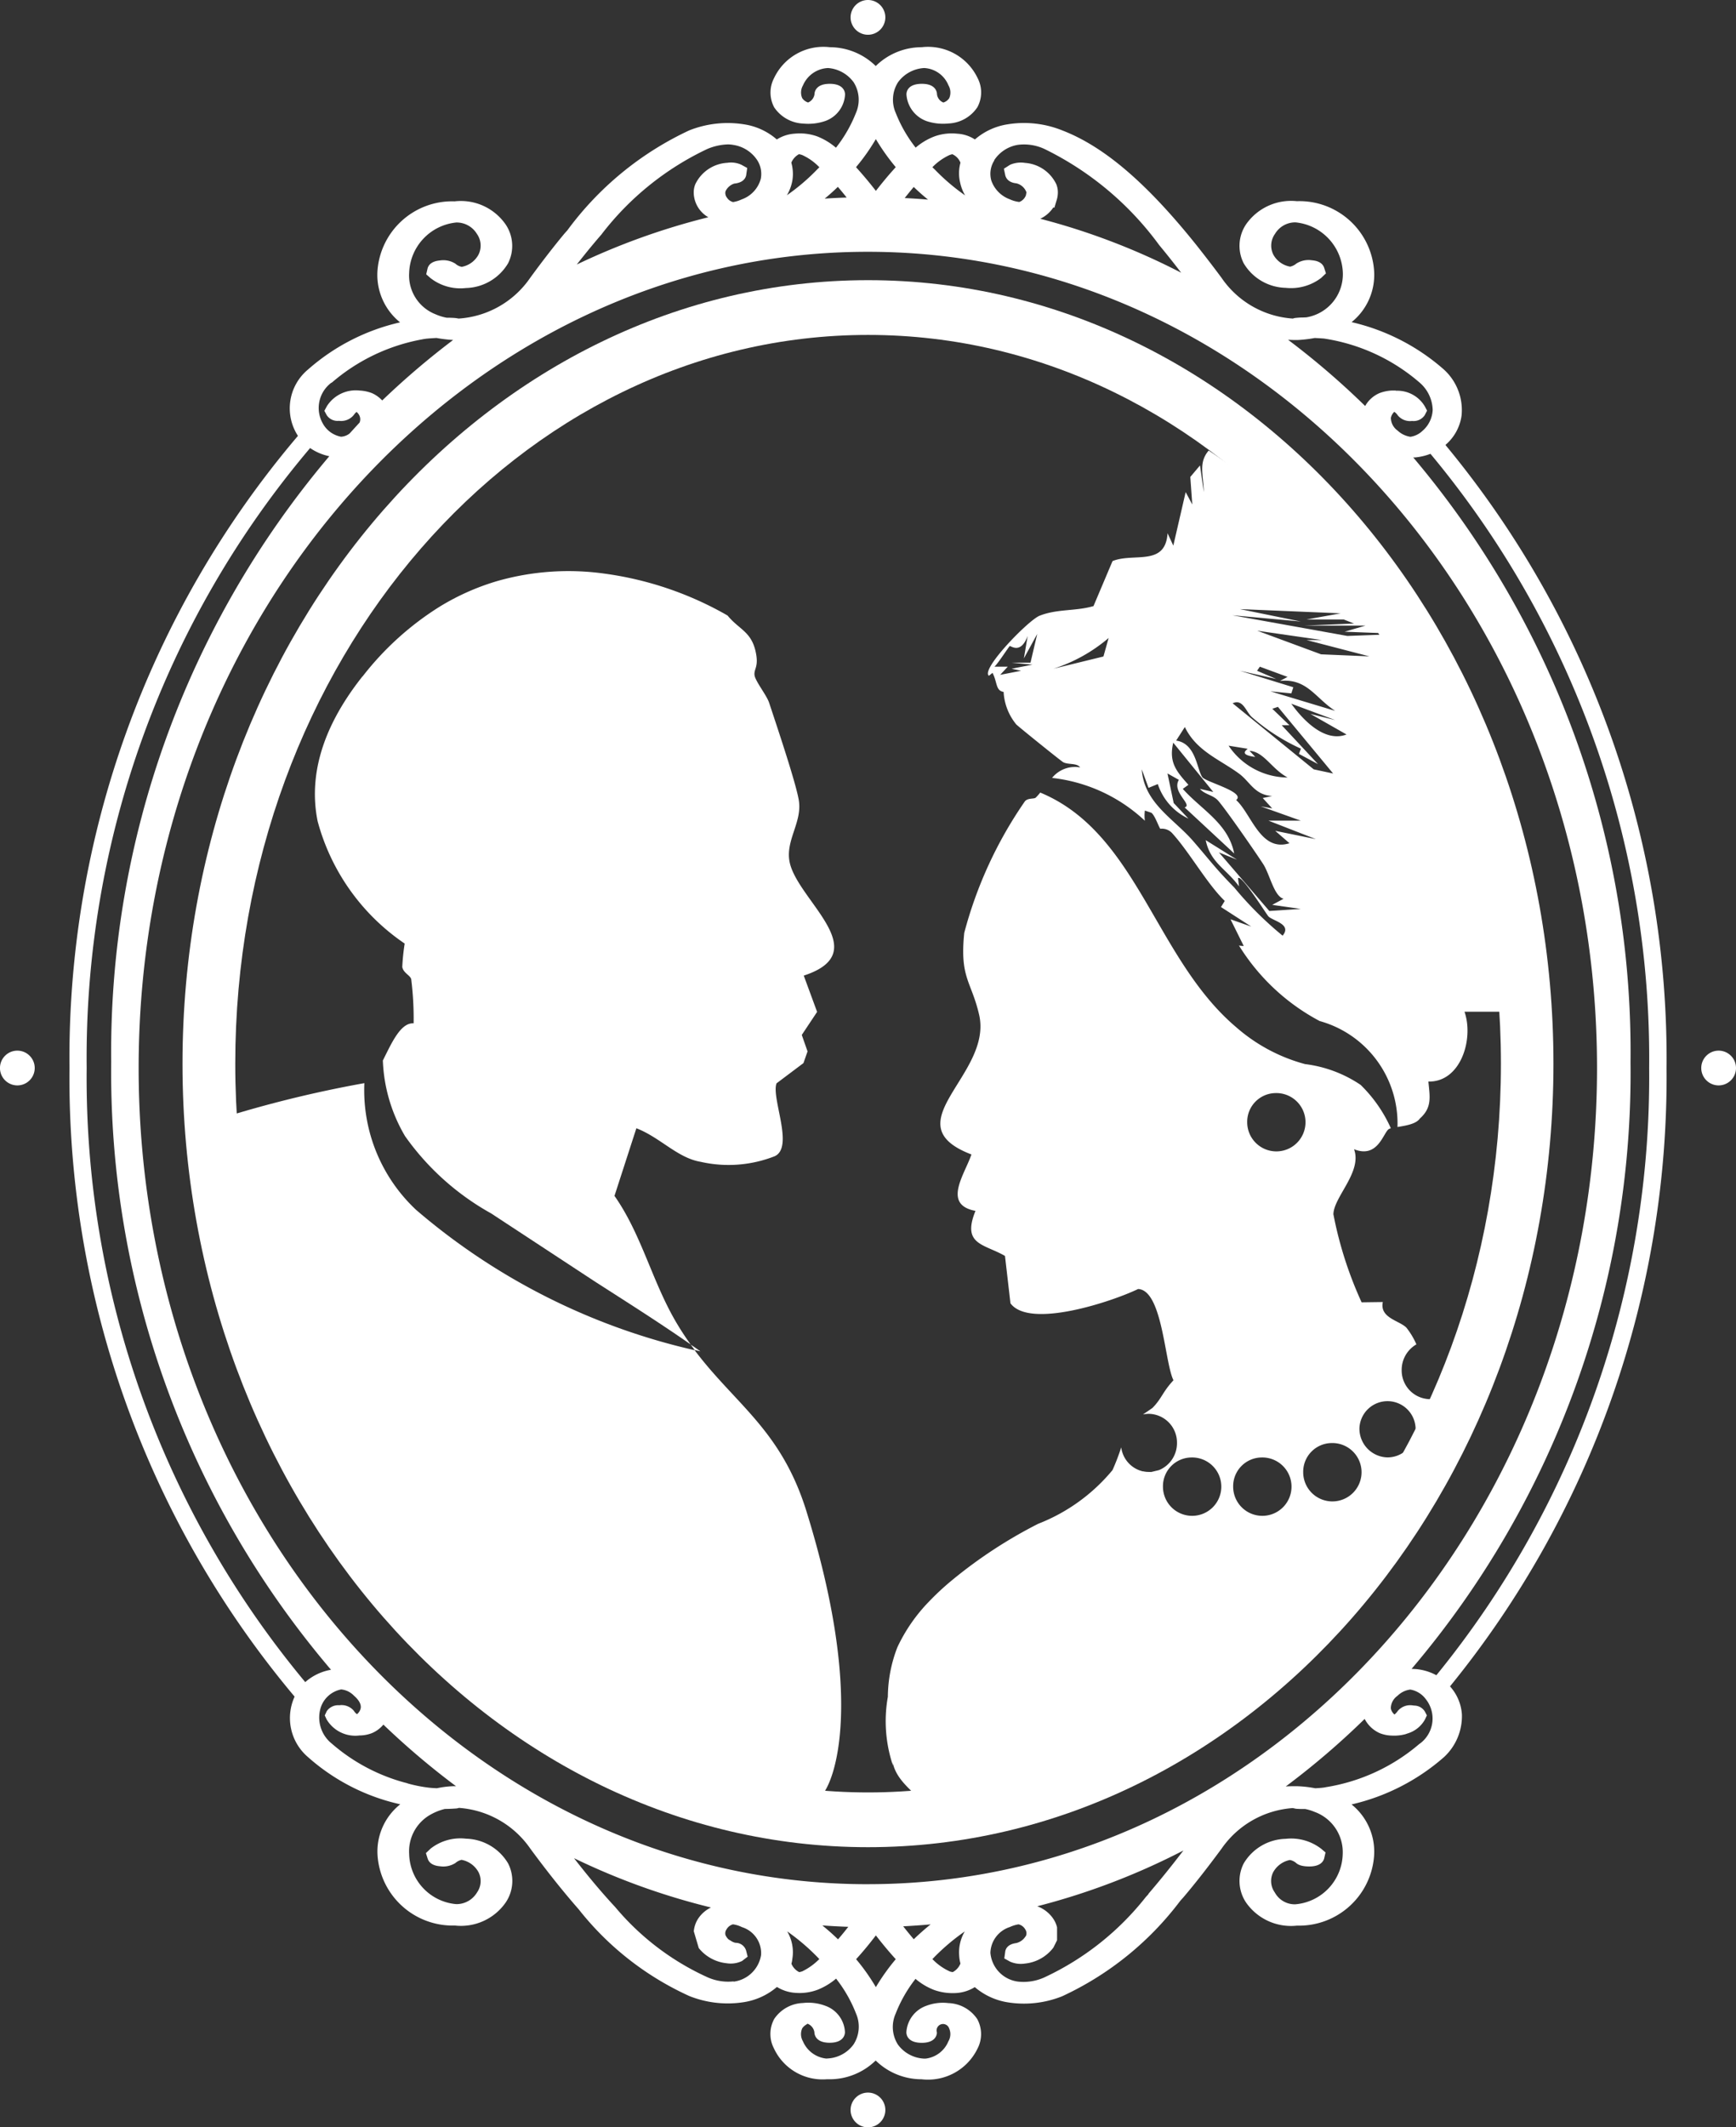 <svg xmlns="http://www.w3.org/2000/svg" width="72.949" height="89.362" viewBox="0 0 72.949 89.362">
  <rect x="0" y="0" width="72.949" height="89.362" fill="#333333" stroke="none"/>
  <g id="Groupe_6128" data-name="Groupe 6128" transform="translate(12109.277 -13841)">
    <path id="Tracé_40" data-name="Tracé 40" d="M117.484.73a.73.73,0,1,1-.73-.73.73.73,0,0,1,.73.73" transform="translate(-12189.558 13841)" fill="#fff"/>
    <path id="Tracé_41" data-name="Tracé 41" d="M147.036,18.322a1.972,1.972,0,0,0,.672-1.227,2.3,2.3,0,0,0-.747-1.939,8.892,8.892,0,0,0-3.874-1.987,2.551,2.551,0,0,0,.949-2.1,3.145,3.145,0,0,0-3.249-2.981,2.306,2.306,0,0,0-2.141.982,1.616,1.616,0,0,0-.092,1.629,2.112,2.112,0,0,0,1.762,1.029,2.09,2.09,0,0,0,1.493-.417l.2-.19-.073-.23c-.092-.284-.419-.311-.523-.321a.948.948,0,0,0-.645.137.627.627,0,0,1-.262.131,1,1,0,0,1-.708-.506.844.844,0,0,1,.069-.869.991.991,0,0,1,.863-.485,2.206,2.206,0,0,1,1.989,2.117,1.835,1.835,0,0,1-1.536,1.873l-.141.006c-.1,0-.209.006-.34.022a.721.721,0,0,0-.082.023,3.946,3.946,0,0,1-3-1.714c-.353-.477-.7-.924-1.031-1.344-2.1-2.628-3.9-4.168-5.66-4.846a4.3,4.3,0,0,0-2.3-.255,2.727,2.727,0,0,0-1.371.635,1.525,1.525,0,0,0-.743-.242,2.149,2.149,0,0,0-.947.111,2.647,2.647,0,0,0-.8.475,5.781,5.781,0,0,1-.835-1.454,1.375,1.375,0,0,1,.092-1.29,1.459,1.459,0,0,1,1.1-.6,1.162,1.162,0,0,1,1.021.726.6.6,0,0,1,.035.536.45.45,0,0,1-.248.187.429.429,0,0,1-.268-.34c0-.075-.031-.446-.634-.446s-.65.34-.65.446a1.281,1.281,0,0,0,.846,1.12,2.19,2.19,0,0,0,.921.1,1.536,1.536,0,0,0,1.213-.682,1.3,1.3,0,0,0,.012-1.222,2.307,2.307,0,0,0-2.352-1.3,2.755,2.755,0,0,0-1.93.791,2.76,2.76,0,0,0-1.93-.791,2.292,2.292,0,0,0-2.344,1.3,1.312,1.312,0,0,0,.009,1.23,1.549,1.549,0,0,0,1.217.678,2.208,2.208,0,0,0,.929-.109,1.25,1.25,0,0,0,.829-1.115c0-.075-.032-.446-.643-.446s-.641.371-.641.443a.448.448,0,0,1-.269.342A.472.472,0,0,1,120,3.757a.592.592,0,0,1,.032-.53,1.2,1.2,0,0,1,1.054-.732,1.462,1.462,0,0,1,1.078.6,1.379,1.379,0,0,1,.094,1.288,5.784,5.784,0,0,1-.839,1.459,2.773,2.773,0,0,0-.792-.477,2.164,2.164,0,0,0-.934-.114,1.587,1.587,0,0,0-.759.245,2.7,2.7,0,0,0-1.371-.635,4.381,4.381,0,0,0-2.309.253,13.366,13.366,0,0,0-5.123,4.2l-.118.131c-.464.559-.936,1.169-1.443,1.863a3.958,3.958,0,0,1-3.005,1.711L105.456,13c-.1-.011-.2-.013-.311-.017h-.087a2.113,2.113,0,0,1-.469-.146,1.749,1.749,0,0,1-1.105-1.735,2.2,2.2,0,0,1,1.984-2.119,1,1,0,0,1,.867.485.849.849,0,0,1,.06.872,1.007,1.007,0,0,1-.7.506.535.535,0,0,1-.266-.131.946.946,0,0,0-.651-.137c-.283.026-.458.135-.517.323l-.06.26.182.159a2.041,2.041,0,0,0,1.486.416,2.122,2.122,0,0,0,1.769-1.034,1.615,1.615,0,0,0-.092-1.626,2.288,2.288,0,0,0-2.151-.981,3.147,3.147,0,0,0-3.246,2.983,2.559,2.559,0,0,0,.954,2.1,8.8,8.8,0,0,0-3.872,1.984,2.117,2.117,0,0,0-.42,2.784,40.353,40.353,0,0,0-9.6,26.561,40.383,40.383,0,0,0,9.46,26.4,2.154,2.154,0,0,0,.562,2.539,8.658,8.658,0,0,0,3.877,1.983,2.534,2.534,0,0,0-.957,2.093,3.165,3.165,0,0,0,3.254,3,2.289,2.289,0,0,0,2.143-.981,1.617,1.617,0,0,0,.091-1.631,2.121,2.121,0,0,0-1.768-1.036,2.028,2.028,0,0,0-1.485.415l-.2.19.073.23c.059.187.233.3.518.323a.951.951,0,0,0,.65-.137.58.58,0,0,1,.257-.132,1.027,1.027,0,0,1,.714.519.829.829,0,0,1-.062.848,1.006,1.006,0,0,1-.878.493,2.166,2.166,0,0,1-1.976-2.117,1.766,1.766,0,0,1,.825-1.6,2.377,2.377,0,0,1,.678-.282c.152,0,.3-.007.488-.02a.562.562,0,0,0,.1-.024,3.988,3.988,0,0,1,3,1.711c.7.951,1.383,1.809,2.033,2.549a12.49,12.49,0,0,0,4.65,3.644,4.355,4.355,0,0,0,2.312.253,2.8,2.8,0,0,0,1.369-.635,1.668,1.668,0,0,0,.755.246,2.175,2.175,0,0,0,.938-.122,2.769,2.769,0,0,0,.792-.474,5.708,5.708,0,0,1,.836,1.462,1.377,1.377,0,0,1-.1,1.3,1.432,1.432,0,0,1-1.064.59l-.081.006a1.2,1.2,0,0,1-.984-.726.6.6,0,0,1-.031-.54c.082-.135.241-.19.22-.2a.461.461,0,0,1,.293.356c0,.075.031.446.641.446s.643-.371.643-.446a1.238,1.238,0,0,0-.834-1.11,2.011,2.011,0,0,0-.929-.114,1.523,1.523,0,0,0-1.207.666,1.314,1.314,0,0,0-.016,1.238,2.253,2.253,0,0,0,2.213,1.3l.132,0a2.765,2.765,0,0,0,1.932-.788,2.755,2.755,0,0,0,1.927.788,2.313,2.313,0,0,0,2.355-1.293,1.316,1.316,0,0,0-.016-1.239,1.524,1.524,0,0,0-1.208-.668,1.952,1.952,0,0,0-.928.113,1.259,1.259,0,0,0-.84,1.11c0,.105.047.446.65.446s.634-.371.634-.432a.271.271,0,0,1,.513-.175.593.593,0,0,1-.032.544,1.182,1.182,0,0,1-.951.725l-.089,0a1.442,1.442,0,0,1-1.081-.589,1.377,1.377,0,0,1-.094-1.3,5.761,5.761,0,0,1,.834-1.46,2.692,2.692,0,0,0,.8.473,2.346,2.346,0,0,0,.941.12,1.662,1.662,0,0,0,.75-.246,2.792,2.792,0,0,0,1.372.637,4.324,4.324,0,0,0,2.3-.253,13.108,13.108,0,0,0,4.968-4.016l.118-.13c.51-.6,1.034-1.273,1.606-2.046a3.979,3.979,0,0,1,3-1.713l.129.028a3.762,3.762,0,0,0,.386.01,2,2,0,0,1,.391.119,1.8,1.8,0,0,1,1.191,1.768,2.172,2.172,0,0,1-1.99,2.117.953.953,0,0,1-.863-.495.828.828,0,0,1-.072-.847,1.029,1.029,0,0,1,.705-.519.563.563,0,0,1,.269.132c.046.039.193.158.643.137.108-.01.433-.039.525-.322l.061-.264-.187-.158a2.069,2.069,0,0,0-1.491-.414,2.11,2.11,0,0,0-1.76,1.032,1.627,1.627,0,0,0,.092,1.635,2.3,2.3,0,0,0,2.146.979,3.161,3.161,0,0,0,3.244-3,2.546,2.546,0,0,0-.951-2.091,8.916,8.916,0,0,0,3.879-1.983,2.341,2.341,0,0,0,.758-1.8,1.952,1.952,0,0,0-.5-1.176,40.516,40.516,0,0,0,9.1-25.96,40.41,40.41,0,0,0-9.285-26.179M145.768,69.75c-.056-.006-.108-.007-.16-.009a38.666,38.666,0,0,0,9.2-25.489,38.7,38.7,0,0,0-9.131-25.4c.028,0,.056,0,.084,0a2.364,2.364,0,0,0,.64-.152A39.676,39.676,0,0,1,155.591,44.5a39.8,39.8,0,0,1-8.942,25.508,2.2,2.2,0,0,0-.881-.26m-5.1-55.829.169,0a5.435,5.435,0,0,0,.7-.084c.127.006.267.013.394.024a7.964,7.964,0,0,1,4.021,1.855,1.567,1.567,0,0,1,.542,1.143,1.234,1.234,0,0,1-.436.886.923.923,0,0,1-.5.242,1,1,0,0,1-.537-.26.661.661,0,0,1-.283-.537.482.482,0,0,1,.142-.251.493.493,0,0,1,.148.149.666.666,0,0,0,.6.234.562.562,0,0,0,.53-.239l.1-.195-.092-.175a1.343,1.343,0,0,0-1.214-.66l-.009-.009h-.168a1.681,1.681,0,0,0-.518.109,1.256,1.256,0,0,0-.6.541,33.128,33.128,0,0,0-3.237-2.78c.081,0,.16.007.241.007m-12.594-7.55a1.474,1.474,0,0,1,1.006-.649,2.041,2.041,0,0,1,1.1.171A13.082,13.082,0,0,1,135,9.93c.294.354.6.737.925,1.163a28.562,28.562,0,0,0-5.921-2.267,1.341,1.341,0,0,0,.55-.476l.044.012.076-.256c.01-.029.018-.056.026-.084a1.074,1.074,0,0,0,.044-.3.906.906,0,0,0-.064-.342v0a1.577,1.577,0,0,0-1.313-.9,1.14,1.14,0,0,0-.63.078l-.261.166.055.263c.023.116.121.317.469.351a.6.6,0,0,1,.424.379l-.023.125a.477.477,0,0,1-.278.279,1.3,1.3,0,0,1-.4-.113,1.287,1.287,0,0,1-.775-.786,1.037,1.037,0,0,1,.129-.851m-1.879-.224a1.141,1.141,0,0,1,.11-.032.649.649,0,0,1,.343.357,1.661,1.661,0,0,0-.013.837,1.791,1.791,0,0,0,.209.536,8.54,8.54,0,0,1-1.258-1.069c-.04-.039-.08-.076-.117-.116a2.423,2.423,0,0,1,.727-.514M124.687,7.49q.29.281.6.532c-.331-.028-.656-.05-.979-.065.116-.148.245-.307.381-.468m-1.594-2.009a9.041,9.041,0,0,0,.836,1.178l-.056.064c-.289.318-.557.649-.779.934-.2-.262-.477-.6-.788-.945l-.045-.053a8.488,8.488,0,0,0,.832-1.178M121.5,7.487c.133.155.257.306.368.448-.3.009-.608.024-.921.045.191-.157.375-.322.552-.493m-1.955-1.018a.711.711,0,0,1,.321-.355.835.835,0,0,1,.13.033,2.325,2.325,0,0,1,.727.517l-.077.075a8.467,8.467,0,0,1-1.288,1.1,1.835,1.835,0,0,0,.234-.64,1.747,1.747,0,0,0-.047-.728m-7.968,3a12.121,12.121,0,0,1,4.437-3.576,2.42,2.42,0,0,1,.858-.192,1.232,1.232,0,0,1,.237.022,1.466,1.466,0,0,1,.979.606,1.062,1.062,0,0,1,.173.818,1.267,1.267,0,0,1-.8.863,1.32,1.32,0,0,1-.364.113.429.429,0,0,1-.253-.179.326.326,0,0,1-.072-.237l.01-.042a.609.609,0,0,1,.364-.318h0c.353-.034.468-.206.5-.343l.045-.313-.246-.135a1.036,1.036,0,0,0-.59-.082,1.586,1.586,0,0,0-1.349.908.933.933,0,0,0-.061.4,1.215,1.215,0,0,0,.612.979,29.024,29.024,0,0,0-5.528,1.986c.377-.482.721-.9,1.049-1.276m11.288.027a27.628,27.628,0,0,1,17.2,5.747,27.684,27.684,0,0,0-34.361,0A27.508,27.508,0,0,1,122.868,9.5M100.23,15.713a8,8,0,0,1,3.8-1.82,2.008,2.008,0,0,1,.209-.032c.131-.012.263-.02.393-.027a5.787,5.787,0,0,0,.7.084,33.308,33.308,0,0,0-2.98,2.541,1.309,1.309,0,0,0-.437-.31,1.651,1.651,0,0,0-.51-.106,1.439,1.439,0,0,0-1.375.651l-.109.2.1.185a.547.547,0,0,0,.514.236h0a.681.681,0,0,0,.628-.253.544.544,0,0,1,.111-.121.443.443,0,0,1,.127.169.359.359,0,0,1,0,.278c-.071.076-.141.154-.212.231s-.141.157-.212.231a.641.641,0,0,1-.349.132h-.007a1.1,1.1,0,0,1-.754-.536,1.323,1.323,0,0,1,.353-1.736m-.9,2.746a2.182,2.182,0,0,0,.809.345,38.748,38.748,0,0,0-9.165,25.448A38.694,38.694,0,0,0,100.2,69.778a2.2,2.2,0,0,0-1.082.519,39.666,39.666,0,0,1-9.185-25.8,39.623,39.623,0,0,1,9.392-26.042m6.034,56.213a3.95,3.95,0,0,0-.708.087c-.129-.006-.264-.013-.406-.033a5.812,5.812,0,0,1-.8-.162l-.065-.023-.088-.022a7.776,7.776,0,0,1-3.062-1.638,1.4,1.4,0,0,1-.455-1.53,1.134,1.134,0,0,1,.854-.743.865.865,0,0,1,.535.262c.152.131.323.331.282.535a.448.448,0,0,1-.154.244.473.473,0,0,1-.13-.141.673.673,0,0,0-.615-.235.582.582,0,0,0-.524.246l-.086.181.078.166a1.4,1.4,0,0,0,1.381.676,1.465,1.465,0,0,0,.529-.1,1.262,1.262,0,0,0,.476-.356,32.567,32.567,0,0,0,3.053,2.588Zm11.758,8.2a2.132,2.132,0,0,1-1.105-.177,10.956,10.956,0,0,1-3.868-2.943c-.55-.591-1.121-1.269-1.732-2.055a29.026,29.026,0,0,0,5.755,2.071,1.351,1.351,0,0,0-.559.5,1.189,1.189,0,0,0-.163.5l.209.705.009.011a1.727,1.727,0,0,0,1.16.626,1.1,1.1,0,0,0,.649-.094l.237-.182-.064-.25v0a.458.458,0,0,0-.43-.332l-.045-.006a.62.62,0,0,1-.186-.091l-.049-.028L116.9,81.1a.556.556,0,0,1-.124-.181.285.285,0,0,1,.044-.234.444.444,0,0,1,.271-.213,1.187,1.187,0,0,1,.375.116,1.149,1.149,0,0,1,.807,1.167,1.342,1.342,0,0,1-1.152,1.124m2.886-.433c-.078.024-.124.032-.13.034a.681.681,0,0,1-.329-.354,1.126,1.126,0,0,0,.039-.208,1.714,1.714,0,0,0-.218-1.151,8.914,8.914,0,0,1,1.351,1.163,2.617,2.617,0,0,1-.714.515m1.5-1.343q-.319-.31-.66-.584.547.039,1.091.058c-.127.164-.273.344-.431.526m1.59,2.009a8.518,8.518,0,0,0-.83-1.175c.318-.348.606-.705.83-1,.212.274.506.639.836,1a8.789,8.789,0,0,0-.836,1.174m1.593-2.011c-.164-.193-.315-.379-.444-.544.386-.02.769-.047,1.152-.081q-.358.286-.708.624m1.908.692a1.63,1.63,0,0,0,.053.329.7.7,0,0,1-.323.359.5.5,0,0,1-.127-.029,2.354,2.354,0,0,1-.728-.517,8.848,8.848,0,0,1,1.36-1.162,1.728,1.728,0,0,0-.234,1.02m7.959-2.594-.114.124a11.725,11.725,0,0,1-4.267,3.381,2.12,2.12,0,0,1-1.1.177,1.332,1.332,0,0,1-1.167-1.209,1.174,1.174,0,0,1,.814-1.083,1.409,1.409,0,0,1,.368-.114.437.437,0,0,1,.283.213.286.286,0,0,1,.038.246.151.151,0,0,1-.016.036l-.058.076a.628.628,0,0,1-.35.217c-.315.042-.42.2-.452.331l-.043.313.245.136a1.126,1.126,0,0,0,.619.08,1.721,1.721,0,0,0,1.2-.672l.053-.108.1-.2,0-.542a1.162,1.162,0,0,0-.132-.319,1.39,1.39,0,0,0-.7-.566,29.113,29.113,0,0,0,6.141-2.343c-.506.662-1,1.273-1.474,1.825m-11.79-.409c-16.894,0-30.638-15.38-30.638-34.285s13.743-34.287,30.638-34.287S153.4,25.6,153.4,44.5s-13.745,34.285-30.639,34.285m23.19-5.906a7.961,7.961,0,0,1-3.944,1.831l-.077.015h0c-.119.016-.236.023-.37.031a4.878,4.878,0,0,0-.747-.086h-.146c-.116,0-.233,0-.348.011a32.935,32.935,0,0,0,3.317-2.838,1.315,1.315,0,0,0,.638.6,1.454,1.454,0,0,0,.5.1h0a1.837,1.837,0,0,0,.578-.059l.071-.026a1.245,1.245,0,0,0,.741-.581l.086-.182-.086-.166a.529.529,0,0,0-.439-.246l-.077-.009a.678.678,0,0,0-.628.244.6.6,0,0,1-.132.14.459.459,0,0,1-.153-.258.65.65,0,0,1,.282-.529.929.929,0,0,1,.535-.261,1.018,1.018,0,0,1,.651.4,1.308,1.308,0,0,1-.253,1.875" transform="translate(-12195.568 13841.363)" fill="#fff"/>
    <path id="Tracé_42" data-name="Tracé 42" d="M87.555,36.053a.73.73,0,1,0,.73.73.73.73,0,0,0-.73-.73" transform="translate(-12196.103 13849.081)" fill="#fff"/>
    <path id="Tracé_43" data-name="Tracé 43" d="M145.955,36.053a.73.73,0,1,0,.73.73.73.73,0,0,0-.73-.73" transform="translate(-12183.013 13849.081)" fill="#fff"/>
    <path id="Tracé_44" data-name="Tracé 44" d="M117.484,72.538a.73.73,0,1,1-.73-.73.73.73,0,0,1,.73.73" transform="translate(-12189.558 13857.095)" fill="#fff"/>
    <path id="Tracé_45" data-name="Tracé 45" d="M110.223,45.845,111.144,43c1,.386,1.722,1.242,2.691,1.408a5.3,5.3,0,0,0,3.122-.233c.826-.379-.153-2.448.077-3.062l1.132-.851.171-.49-.242-.692.644-.968-.561-1.524c3.062-1-.307-3.184-.6-4.8-.159-.881.513-1.622.4-2.509-.083-.668-.992-3.355-1.257-4.158-.106-.318-.59-.912-.613-1.163-.024-.269.189-.343.047-.985-.189-.845-.7-.925-1.179-1.511h0a14.2,14.2,0,0,0-5.2-1.764,10.905,10.905,0,0,0-4.463.312h0a10.075,10.075,0,0,0-2.438,1.082,12.446,12.446,0,0,0-3.235,2.928l-.006,0c-1.824,2.3-2.236,4.347-1.883,6.086h0a9.033,9.033,0,0,0,3.656,5.135v.009a8.993,8.993,0,0,0-.1.973c.04.257.354.361.377.526a13.3,13.3,0,0,1,.1,1.844c-.548-.037-.927.832-1.293,1.561a6.729,6.729,0,0,0,.933,3.178,10.923,10.923,0,0,0,3.617,3.245l4.366,2.866c1.333.857,2.685,1.709,4.018,2.639a11.758,11.758,0,0,1-.672-1.041c-.968-1.691-1.416-3.62-2.532-5.205" transform="translate(-12193.68 13845.394)" fill="#fff"/>
    <path id="Tracé_46" data-name="Tracé 46" d="M119.752,67.1c.59-.612,1.809-4.108-.637-11.972-1.063-3.4-2.986-4.471-4.691-6.741a27.244,27.244,0,0,1-11.7-5.891,6.881,6.881,0,0,1-2.178-5.327,49.537,49.537,0,0,0-6.567,1.648c-.283.233.59,7.347,1.18,7.347.3,0-.029.263.3.6l.755-.22-.477.306.318.257h-.638l.4.3-.324.031c3.075,9.325,10.078,16.515,18.752,19.018l-1.038-.973,1.976,1.224.106.067-.761.087c.82.073,2.154.777,2.956.6-.277-.061-1.988-.453-2.076-.514a1.049,1.049,0,0,1,.065-.166c.011-.043.023-.08.011-.086l-.837-.7a6.843,6.843,0,0,0,.914.477c.218.122.165.626.366.043l.9.54.178.1-.113-.092-1.954-.692,2.4.759c.342.055,2.065-.072,2.419-.035" transform="translate(-12194.512 13849.33)" fill="#fff"/>
    <path id="Tracé_47" data-name="Tracé 47" d="M110.536,46.142c.059.08.113.153.165.226l.242.055c-.136-.1-.272-.19-.408-.282" transform="translate(-12190.788 13851.342)" fill="#fff"/>
    <path id="Tracé_48" data-name="Tracé 48" d="M132.042,55.512a.473.473,0,0,1,.077-.08L132,55.286Z" transform="translate(-12185.978 13853.392)" fill="#fff"/>
    <path id="Tracé_49" data-name="Tracé 49" d="M126.409,50.515a.452.452,0,0,1-.094.006,1.062,1.062,0,0,1-.278-.037l.106.269Z" transform="translate(-12187.313 13852.315)" fill="#fff"/>
    <path id="Tracé_50" data-name="Tracé 50" d="M143.029,36.524a32.486,32.486,0,0,0-5.247-13.348l-1.941.073-4.832-.869,2.879.263-2.561-.521,4.237.177-1.435.258h1.558l.437.171-2.077.086h2.561l-.879.257,2.036.08a28.543,28.543,0,0,0-7.748-7.691c-.443.514-.219,1.029-.207,1.746l-.159-1.12-.408.484.083,1.157-.278-.52-.519,2.248-.242-.521c-.088,1.409-1.427.809-2.312,1.17l-.8,1.891c-.749.22-1.522.11-2.266.405-.466.184-2.484,2.252-2.13,2.522l.153-.122c.207.392.125.748.466.8a2.347,2.347,0,0,0,.531,1.365c.088.092,1.864,1.524,1.971,1.586.207.116.573.023.714.22a1.239,1.239,0,0,0-1.18.441,6.8,6.8,0,0,1,3.9,1.8,1.671,1.671,0,0,1,0-.428l.271.092c.148.1.324.624.378.673a.587.587,0,0,1,.519.208c.72.8,1.452,2.113,2.189,2.823l-.159.257,1.274.821-.873-.306.555,1.12a1.019,1.019,0,0,1-.2-.018,8.87,8.87,0,0,0,3.393,3.172,4.465,4.465,0,0,1,3.268,4.451c.331-.055.78-.122.939-.355.525-.465.419-.918.36-1.555,1.356.031,1.917-1.782,1.517-2.933h1.8ZM122.612,24.455l-.879.171.4.086-.879.171.318-.343h-.561c.13-.1.6-.832.643-.863s.46.367.755-.428l-.159.943.561-1.028-.283,1.206h-.8Zm2.981-.343-2.1.514a6.737,6.737,0,0,0,2.318-1.291Zm6.455.6.118-.171,1.163.428-.318.171c1.132-.122,1.486.717,2.319,1.256l-2.72-.82.879.086.083-.258-2.243-.692,1.523.343Zm-.4,3.276c.029.018-.442.245.324.343l-.241-.257c.613.043.921.754,1.6,1.121a3.009,3.009,0,0,1-2.479-1.336Zm-1.758,3.839c.2.956.85,1.189,1.4,1.941l-.042-.343c.142-.171,1.18,1.493,1.274,1.6.165.19,1.01.324.6.814a14.75,14.75,0,0,1-2.036-2.027c-.8-.814-1.021-1.138-1.717-1.94-.808-.938-2.071-1.6-2.165-3.019l.284.777.389-.159a2.441,2.441,0,0,0,1.287,1.451l-.619-.655-.261-1.242.479.269c-.313.514.6,1.053.241,1.157l2.083,1.935c-.247-1.268-1.387-1.844-2.159-2.713l.236-.171c-.5-.563-.832-.936-.638-1.77l1.682,2.07-.561-.129c.2.233.542.257.749.477.3.324,1.623,2.235,1.918,2.694.271.428.454,1.353.85,1.444l-.479.257,1.2.171-1.322.086-2.118-2.461.76.306Zm2.921-.392.6.521c-1.22.386-1.6-1.238-2.241-1.813.413-.337-1.269-.753-1.422-.961-.23-.324-.26-1.415-1.1-1.538l.366-.569c.485,1.01,1.47,1.365,2.272,1.954.46.331.655.906,1.4.943l-.4.086.4.435-.484-.086,1.682.6h-1.358l1.994.777Zm1.617-2.583-3.406-2.774c.454-.208.561.392.839.606a8.378,8.378,0,0,0,2.03,1.3l-.083.22.8.428L133.085,27h.324l-.72-.692.236-.08,2.32,2.8Zm-.939-2.756,1.841.686-1.038-.257,1.515.863c-.925.355-1.846-.63-2.319-1.291m1.251-2.076-2.684-.992,2.714.392h-.638l2.638.686Z" transform="translate(-12188.502 13844.465)" fill="#fff"/>
    <path id="Tracé_51" data-name="Tracé 51" d="M141.543,52.452a3.121,3.121,0,0,0-.425-.4,1.172,1.172,0,0,1-1.027.626,1.207,1.207,0,0,1-1.18-1.225,1.238,1.238,0,0,1,.619-1.077,3.175,3.175,0,0,0-.419-.7c-.289-.3-1.134-.405-.992-1.078l-.891.012a16.218,16.218,0,0,1-1.186-3.7c.018-.734,1.216-1.775.868-2.731,1,.4,1.222-.679,1.458-.845a.642.642,0,0,1,.088-.037,5.935,5.935,0,0,0-1.268-1.819,5.324,5.324,0,0,0-2.337-.875,7.226,7.226,0,0,1-2.885-1.542c-3.423-2.89-4.149-8.169-8.243-9.864a2.087,2.087,0,0,1-.184.208c-.065.073-.331.006-.46.159a17.554,17.554,0,0,0-2.549,5.528c-.195,1.9.3,2.027.626,3.441.578,2.523-3.688,4.581-.324,5.866-.284.84-1.234,2.107.17,2.37-.584,1.433.366,1.384,1.24,1.893l.23,1.989c.808,1.1,4.337-.1,5.363-.6,1.027.043,1.115,3.092,1.487,3.833-.466.5-.49.766-.885,1.164l-.178.124-.218.146a1.628,1.628,0,0,1,.248-.024,1.206,1.206,0,0,1,1.18,1.224,1.221,1.221,0,0,1-.755,1.14l-.331.08-.31-.01-.192-.064a1.192,1.192,0,0,1-.755-.962,9.149,9.149,0,0,1-.366.956,7.656,7.656,0,0,1-3.123,2.255,19.736,19.736,0,0,0-3.647,2.392,11.081,11.081,0,0,0-.938.872A7.034,7.034,0,0,0,117.72,63.1a5.846,5.846,0,0,0-.4,2.08,5.844,5.844,0,0,0,.214,2.888l-.055-.531c0,1.091.843,1.495,1.4,2.211a25.061,25.061,0,0,0,12.557-4.592l.023-.36c.024-.012.047-.023.071-.033a1.439,1.439,0,0,0,.111.252s.119-.362.124-.367l.29-.142-.089.269c.544-.4,1.075-.832,1.588-1.279l-.029-.2,1.664-1.762.479-.049c.46-.5.914-1,1.345-1.542l-.524-.229a.72.72,0,0,1,.075-.1l.6.147.065.018-.053-.037-.5-.323a.584.584,0,0,1,.077-.1l.573.233.136.055-.106-.092s-.477-.392-.484-.4a.58.58,0,0,1,.071-.092l.749.061.088.006-.076-.024s-.661-.214-.65-.226l.774.061.111.012-.023-.129-.029-.129-.627-.213a1.844,1.844,0,0,1,.114-.192l.825.135.065.012-.059-.018-.5-.153.53.116a31.624,31.624,0,0,0,3.3-5.883m-5.582,2.063a1.226,1.226,0,1,1-1.18,1.225,1.207,1.207,0,0,1,1.18-1.225M133.6,39.821a1.225,1.225,0,1,1-1.18,1.224,1.206,1.206,0,0,1,1.18-1.224m-.59,15.307a1.226,1.226,0,1,1-1.18,1.225,1.207,1.207,0,0,1,1.18-1.225m-2.95,0a1.226,1.226,0,1,1-1.18,1.225,1.207,1.207,0,0,1,1.18-1.225M129.736,65.6c-.006.043-.012.08-.018.122l.012-.122h0l.006,0v0m7.4-11.7a1.181,1.181,0,1,1,1.18,1.224,1.206,1.206,0,0,1-1.18-1.224" transform="translate(-12189.288 13847.096)" fill="#fff"/>
    <path id="Tracé_52" data-name="Tracé 52" d="M125.948,50.459l-.017-.01a.475.475,0,0,0,.13.043Z" transform="translate(-12187.338 13852.308)" fill="#fff"/>
    <path id="Tracé_53" data-name="Tracé 53" d="M121.9,75.439c-15.886,0-28.809-14.764-28.809-32.912S106.01,9.614,121.9,9.614,150.7,24.379,150.7,42.527,137.781,75.439,121.9,75.439m0-63.525c-14.663,0-26.592,13.732-26.592,30.613S107.233,73.139,121.9,73.139s26.593-13.732,26.593-30.612S136.558,11.914,121.9,11.914" transform="translate(-12194.699 13843.155)" fill="#fff"/>
  </g>
</svg>
